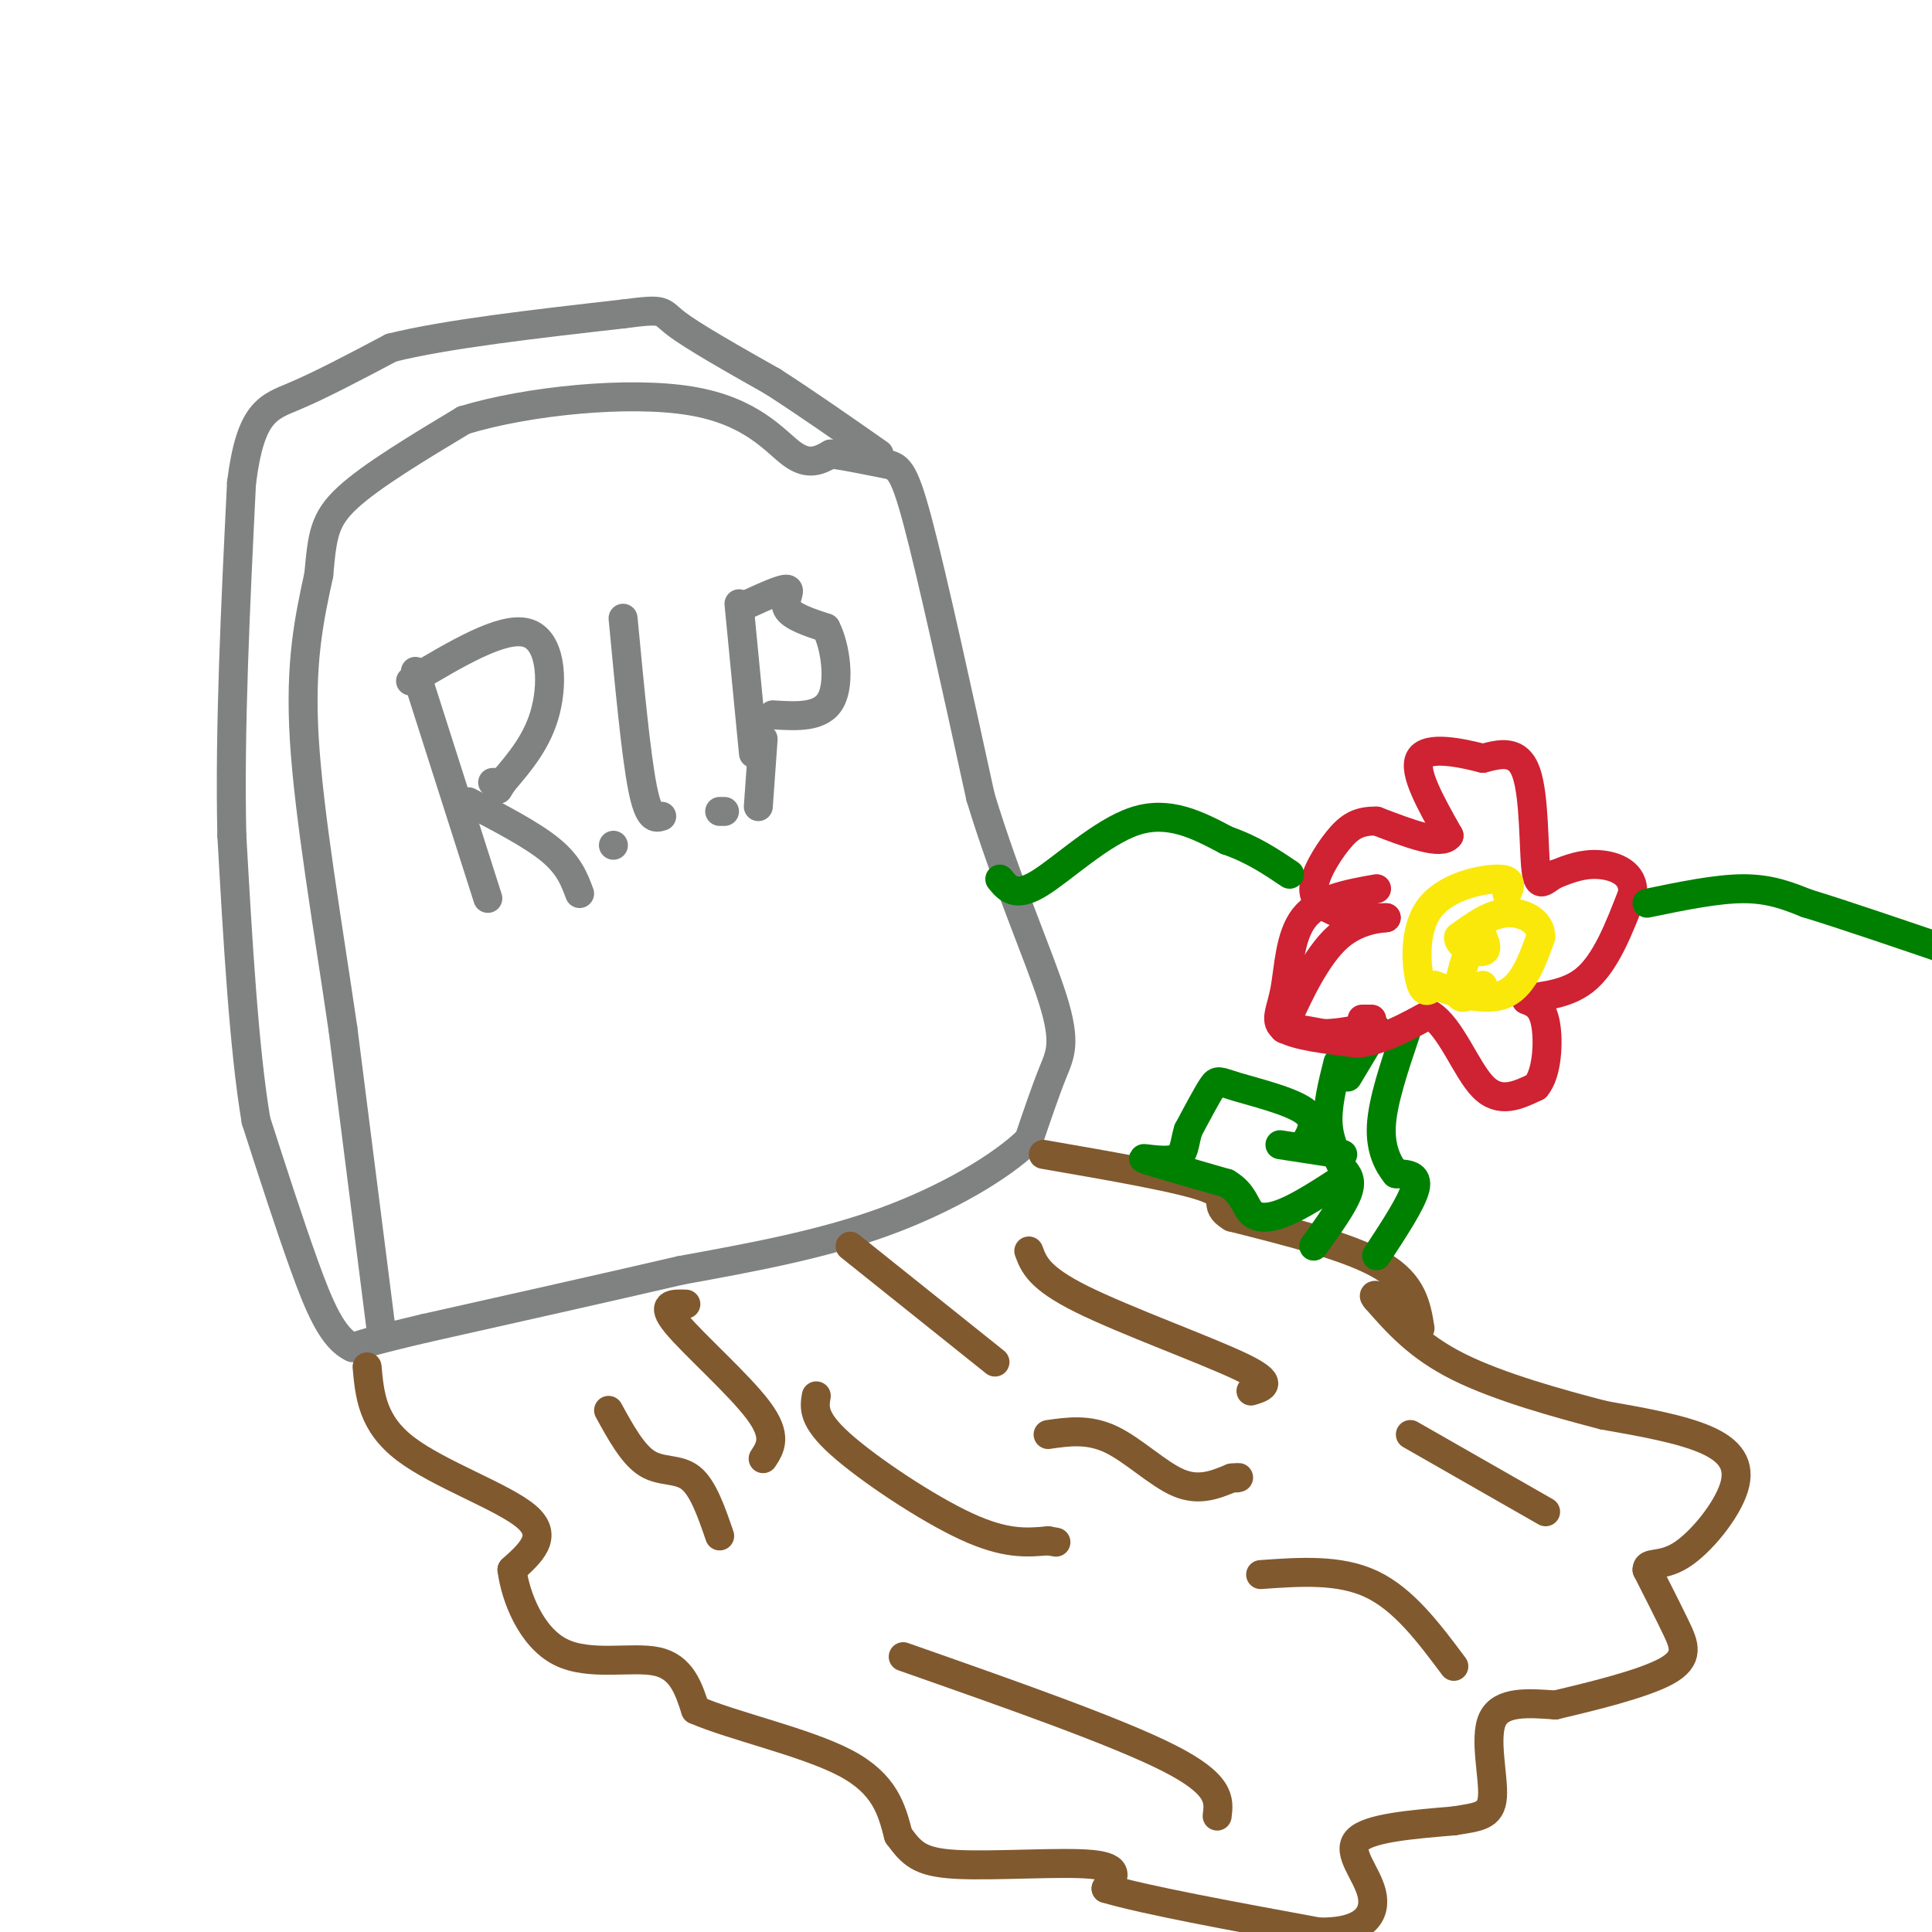 <svg viewBox='0 0 400 400' version='1.1' xmlns='http://www.w3.org/2000/svg' xmlns:xlink='http://www.w3.org/1999/xlink'><g fill='none' stroke='#808282' stroke-width='6' stroke-linecap='round' stroke-linejoin='round'><path d='M79,276c0.000,0.000 -8.000,-63.000 -8,-63'/><path d='M71,213c-3.156,-21.622 -7.044,-44.178 -8,-60c-0.956,-15.822 1.022,-24.911 3,-34'/><path d='M66,119c0.733,-8.133 1.067,-11.467 6,-16c4.933,-4.533 14.467,-10.267 24,-16'/><path d='M96,87c13.190,-4.036 34.167,-6.125 47,-4c12.833,2.125 17.524,8.464 21,11c3.476,2.536 5.738,1.268 8,0'/><path d='M172,94c3.464,0.417 8.125,1.458 11,2c2.875,0.542 3.964,0.583 7,12c3.036,11.417 8.018,34.208 13,57'/><path d='M203,165c5.345,17.595 12.208,33.083 15,42c2.792,8.917 1.512,11.262 0,15c-1.512,3.738 -3.256,8.869 -5,14'/><path d='M213,236c-5.578,5.511 -17.022,12.289 -30,17c-12.978,4.711 -27.489,7.356 -42,10'/><path d='M141,263c-15.833,3.667 -34.417,7.833 -53,12'/><path d='M88,275c-11.333,2.667 -13.167,3.333 -15,4'/><path d='M73,279c-4.111,-1.822 -6.889,-8.378 -10,-17c-3.111,-8.622 -6.556,-19.311 -10,-30'/><path d='M53,232c-2.500,-14.833 -3.750,-36.917 -5,-59'/><path d='M48,173c-0.500,-22.000 0.750,-47.500 2,-73'/><path d='M50,100c1.867,-14.911 5.533,-15.689 11,-18c5.467,-2.311 12.733,-6.156 20,-10'/><path d='M81,72c11.333,-2.833 29.667,-4.917 48,-7'/><path d='M129,65c9.022,-1.178 7.578,-0.622 11,2c3.422,2.622 11.711,7.311 20,12'/><path d='M160,79c7.000,4.500 14.500,9.750 22,15'/><path d='M86,139c0.000,0.000 15.000,47.000 15,47'/><path d='M85,141c9.489,-5.667 18.978,-11.333 24,-10c5.022,1.333 5.578,9.667 4,16c-1.578,6.333 -5.289,10.667 -9,15'/><path d='M104,162c-1.500,2.500 -0.750,1.250 0,0'/><path d='M104,162c0.000,0.000 -2.000,0.000 -2,0'/><path d='M129,128c1.333,14.083 2.667,28.167 4,35c1.333,6.833 2.667,6.417 4,6'/><path d='M153,125c0.000,0.000 3.000,31.000 3,31'/><path d='M155,125c3.556,-1.622 7.111,-3.244 8,-3c0.889,0.244 -0.889,2.356 0,4c0.889,1.644 4.444,2.822 8,4'/><path d='M171,130c2.000,3.822 3.000,11.378 1,15c-2.000,3.622 -7.000,3.311 -12,3'/><path d='M158,153c0.000,0.000 -1.000,14.000 -1,14'/><path d='M97,166c6.583,3.417 13.167,6.833 17,10c3.833,3.167 4.917,6.083 6,9'/><path d='M149,168c0.000,0.000 1.000,0.000 1,0'/><path d='M127,175c0.000,0.000 0.000,0.000 0,0'/></g>
<g fill='none' stroke='#81592f' stroke-width='6' stroke-linecap='round' stroke-linejoin='round'><path d='M76,283c0.533,5.867 1.067,11.733 8,17c6.933,5.267 20.267,9.933 25,14c4.733,4.067 0.867,7.533 -3,11'/><path d='M106,325c0.702,5.548 3.958,13.917 10,17c6.042,3.083 14.869,0.881 20,2c5.131,1.119 6.565,5.560 8,10'/><path d='M144,354c7.644,3.333 22.756,6.667 31,11c8.244,4.333 9.622,9.667 11,15'/><path d='M186,380c2.786,3.738 4.250,5.583 12,6c7.750,0.417 21.786,-0.595 28,0c6.214,0.595 4.607,2.798 3,5'/><path d='M229,391c7.833,2.333 25.917,5.667 44,9'/><path d='M273,400c9.714,0.190 12.000,-3.833 11,-8c-1.000,-4.167 -5.286,-8.476 -3,-11c2.286,-2.524 11.143,-3.262 20,-4'/><path d='M301,377c5.060,-0.833 7.708,-0.917 8,-5c0.292,-4.083 -1.774,-12.167 0,-16c1.774,-3.833 7.387,-3.417 13,-3'/><path d='M322,353c7.024,-1.655 18.083,-4.292 23,-7c4.917,-2.708 3.690,-5.488 2,-9c-1.690,-3.512 -3.845,-7.756 -6,-12'/><path d='M341,325c-0.038,-1.831 2.866,-0.408 7,-3c4.134,-2.592 9.498,-9.198 11,-14c1.502,-4.802 -0.856,-7.801 -6,-10c-5.144,-2.199 -13.072,-3.600 -21,-5'/><path d='M332,293c-9.178,-2.378 -21.622,-5.822 -30,-10c-8.378,-4.178 -12.689,-9.089 -17,-14'/><path d='M285,269c-1.833,-2.000 2.083,0.000 6,2'/><path d='M294,275c-0.750,-4.583 -1.500,-9.167 -8,-13c-6.500,-3.833 -18.750,-6.917 -31,-10'/><path d='M255,252c-4.422,-2.578 0.022,-4.022 -5,-6c-5.022,-1.978 -19.511,-4.489 -34,-7'/><path d='M213,259c1.022,2.778 2.044,5.556 11,10c8.956,4.444 25.844,10.556 33,14c7.156,3.444 4.578,4.222 2,5'/><path d='M261,326c8.167,-0.583 16.333,-1.167 23,2c6.667,3.167 11.833,10.083 17,17'/><path d='M169,289c-0.400,2.400 -0.800,4.800 5,10c5.800,5.200 17.800,13.200 26,17c8.200,3.800 12.600,3.400 17,3'/><path d='M217,319c2.833,0.500 1.417,0.250 0,0'/><path d='M187,343c22.083,7.750 44.167,15.500 55,21c10.833,5.500 10.417,8.750 10,12'/><path d='M126,292c2.511,4.578 5.022,9.156 8,11c2.978,1.844 6.422,0.956 9,3c2.578,2.044 4.289,7.022 6,12'/><path d='M176,258c0.000,0.000 30.000,24.000 30,24'/><path d='M142,270c-2.711,-0.089 -5.422,-0.178 -2,4c3.422,4.178 12.978,12.622 17,18c4.022,5.378 2.511,7.689 1,10'/><path d='M292,297c0.000,0.000 28.000,16.000 28,16'/><path d='M217,297c4.178,-0.600 8.356,-1.200 13,1c4.644,2.200 9.756,7.200 14,9c4.244,1.800 7.622,0.400 11,-1'/><path d='M255,306c2.000,-0.167 1.500,-0.083 1,0'/></g>
<g fill='none' stroke='#008000' stroke-width='6' stroke-linecap='round' stroke-linejoin='round'><path d='M272,258c3.000,-4.167 6.000,-8.333 7,-11c1.000,-2.667 0.000,-3.833 -1,-5'/><path d='M278,242c-0.911,-2.200 -2.689,-5.200 -3,-9c-0.311,-3.800 0.844,-8.400 2,-13'/><path d='M285,260c3.667,-5.583 7.333,-11.167 8,-14c0.667,-2.833 -1.667,-2.917 -4,-3'/><path d='M289,243c-1.511,-1.844 -3.289,-4.956 -3,-10c0.289,-5.044 2.644,-12.022 5,-19'/><path d='M279,223c0.000,0.000 6.000,-10.000 6,-10'/></g>
<g fill='none' stroke='#cf2233' stroke-width='6' stroke-linecap='round' stroke-linejoin='round'><path d='M285,184c-5.976,1.060 -11.952,2.119 -15,6c-3.048,3.881 -3.167,10.583 -4,15c-0.833,4.417 -2.381,6.548 0,8c2.381,1.452 8.690,2.226 15,3'/><path d='M281,216c5.000,-0.500 10.000,-3.250 15,-6'/><path d='M296,210c4.289,2.400 7.511,11.400 11,15c3.489,3.600 7.244,1.800 11,0'/><path d='M318,225c2.333,-2.667 2.667,-9.333 2,-13c-0.667,-3.667 -2.333,-4.333 -4,-5'/><path d='M316,207c1.600,-0.867 7.600,-0.533 12,-4c4.400,-3.467 7.200,-10.733 10,-18'/><path d='M338,185c0.400,-4.222 -3.600,-5.778 -7,-6c-3.400,-0.222 -6.200,0.889 -9,2'/><path d='M322,181c-2.286,1.238 -3.500,3.333 -4,-1c-0.500,-4.333 -0.286,-15.095 -2,-20c-1.714,-4.905 -5.357,-3.952 -9,-3'/><path d='M307,157c-4.556,-1.178 -11.444,-2.622 -13,0c-1.556,2.622 2.222,9.311 6,16'/><path d='M300,173c-1.500,2.167 -8.250,-0.417 -15,-3'/><path d='M285,170c-3.774,-0.095 -5.708,1.167 -8,4c-2.292,2.833 -4.940,7.238 -5,10c-0.060,2.762 2.470,3.881 5,5'/><path d='M277,189c2.500,1.000 6.250,1.000 10,1'/><path d='M287,190c-0.134,0.136 -5.469,-0.026 -10,4c-4.531,4.026 -8.258,12.238 -10,16c-1.742,3.762 -1.498,3.075 0,3c1.498,-0.075 4.249,0.463 7,1'/><path d='M274,214c2.500,0.000 5.250,-0.500 8,-1'/><path d='M282,211c0.000,0.000 2.000,0.000 2,0'/></g>
<g fill='none' stroke='#fae80b' stroke-width='6' stroke-linecap='round' stroke-linejoin='round'><path d='M312,185c0.661,-1.506 1.321,-3.012 -2,-3c-3.321,0.012 -10.625,1.542 -14,6c-3.375,4.458 -2.821,11.845 -2,15c0.821,3.155 1.911,2.077 3,1'/><path d='M297,204c3.222,1.133 9.778,3.467 14,2c4.222,-1.467 6.111,-6.733 8,-12'/><path d='M319,194c0.133,-3.200 -3.533,-5.200 -7,-5c-3.467,0.200 -6.733,2.600 -10,5'/><path d='M302,194c-0.400,1.667 3.600,3.333 5,3c1.400,-0.333 0.200,-2.667 -1,-5'/><path d='M306,192c-1.267,2.156 -3.933,10.044 -4,13c-0.067,2.956 2.467,0.978 5,-1'/></g>
<g fill='none' stroke='#008000' stroke-width='6' stroke-linecap='round' stroke-linejoin='round'><path d='M278,239c0.000,0.000 -13.000,-2.000 -13,-2'/><path d='M270,237c1.464,-2.446 2.929,-4.893 0,-7c-2.929,-2.107 -10.250,-3.875 -14,-5c-3.750,-1.125 -3.929,-1.607 -5,0c-1.071,1.607 -3.036,5.304 -5,9'/><path d='M246,234c-0.893,2.810 -0.625,5.333 -3,6c-2.375,0.667 -7.393,-0.524 -6,0c1.393,0.524 9.196,2.762 17,5'/><path d='M254,245c3.488,2.048 3.708,4.667 5,6c1.292,1.333 3.655,1.381 7,0c3.345,-1.381 7.673,-4.190 12,-7'/><path d='M207,182c1.578,1.956 3.156,3.911 8,1c4.844,-2.911 12.956,-10.689 20,-13c7.044,-2.311 13.022,0.844 19,4'/><path d='M254,174c5.333,1.833 9.167,4.417 13,7'/><path d='M341,187c7.250,-1.500 14.500,-3.000 20,-3c5.500,0.000 9.250,1.500 13,3'/><path d='M374,187c7.667,2.333 20.333,6.667 33,11'/></g>
</svg>